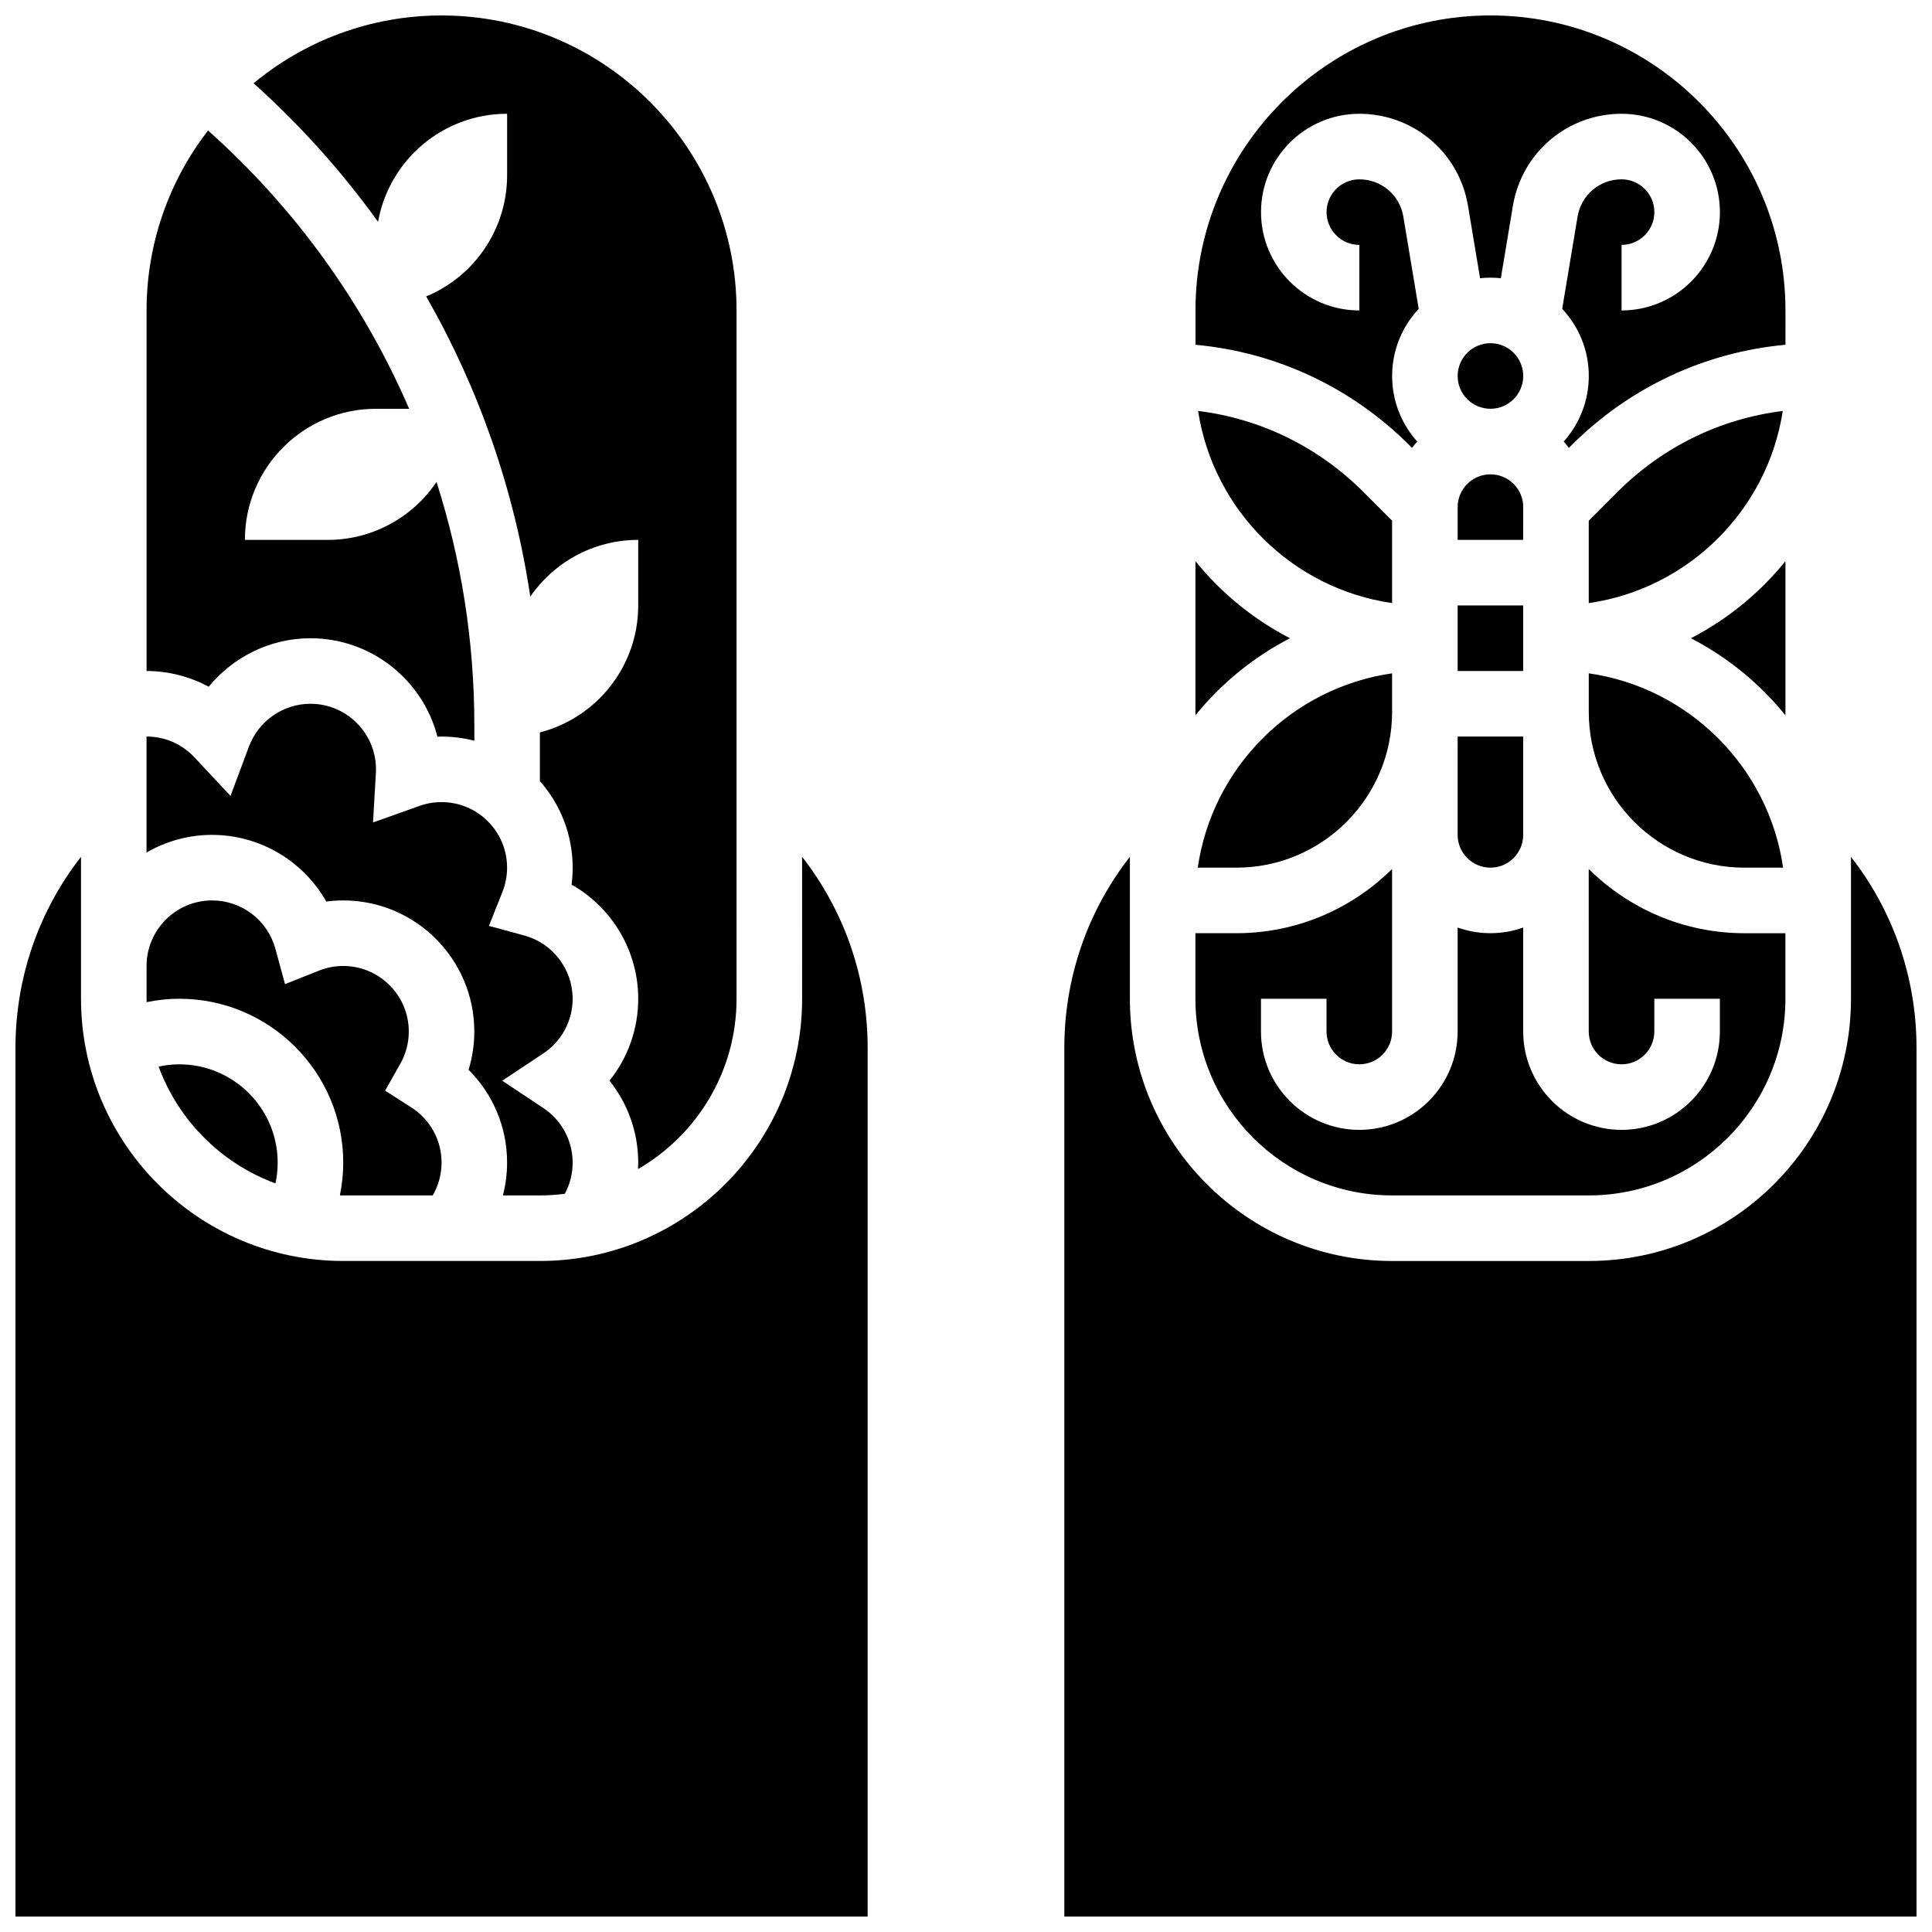 <?xml version="1.0" encoding="UTF-8"?>
<!-- Uploaded to: ICON Repo, www.svgrepo.com, Generator: ICON Repo Mixer Tools -->
<svg width="800px" height="800px" version="1.1" viewBox="144 144 512 512" xmlns="http://www.w3.org/2000/svg">
 <defs>
  <clipPath id="d">
   <path d="m460 148.09h158v114.91h-158z"/>
  </clipPath>
  <clipPath id="c">
   <path d="m426 371h225.9v280.9h-225.9z"/>
  </clipPath>
  <clipPath id="b">
   <path d="m148.09 371h225.91v280.9h-225.91z"/>
  </clipPath>
  <clipPath id="a">
   <path d="m211 148.09h129v305.91h-129z"/>
  </clipPath>
 </defs>
 <path d="m547.67 243.64c0 4.797-3.891 8.688-8.688 8.688s-8.688-3.891-8.688-8.688 3.891-8.688 8.688-8.688 8.688 3.891 8.688 8.688"/>
 <path d="m547.67 278.39c0-4.789-3.898-8.688-8.688-8.688-4.789 0-8.688 3.898-8.688 8.688v8.688h17.371z"/>
 <path d="m485.86 313.14c-9.711-5.016-18.242-11.996-25.059-20.43v40.859c6.816-8.434 15.348-15.418 25.059-20.43z"/>
 <path d="m530.29 347.88v17.371c0 4.789 3.898 8.688 8.688 8.688 4.789 0 8.688-3.898 8.688-8.688v-26.059h-17.371z"/>
 <path d="m512.92 303.82v-21.836l-7.633-7.633c-11.965-11.965-27.254-19.402-43.781-21.449 4.039 26.316 25.016 47.125 51.414 50.918z"/>
 <path d="m617.16 292.71c-6.816 8.434-15.348 15.414-25.059 20.43 9.711 5.016 18.242 11.996 25.059 20.43z"/>
 <path d="m565.04 322.44v10.238c0 22.75 18.508 41.262 41.262 41.262h10.238c-3.82-26.594-24.91-47.68-51.5-51.5z"/>
 <path d="m616.45 252.91c-16.531 2.047-31.816 9.48-43.781 21.449l-7.633 7.633v21.836c26.398-3.793 47.375-24.602 51.414-50.918z"/>
 <path d="m530.29 304.45h17.371v17.371h-17.371z"/>
 <g clip-path="url(#d)">
  <path d="m518.2 262.69c0.438-0.578 0.898-1.137 1.383-1.676-4.137-4.613-6.656-10.703-6.656-17.371 0-6.875 2.684-13.133 7.047-17.797l-4.074-24.445c-0.953-5.723-5.856-9.875-11.66-9.875-4.789 0-8.688 3.898-8.688 8.688 0 4.789 3.898 8.688 8.688 8.688v17.371c-14.367 0-26.059-11.691-26.059-26.059 0-14.371 11.691-26.059 26.059-26.059 14.328 0 26.441 10.258 28.797 24.395l3.199 19.184c0.902-0.098 1.82-0.148 2.75-0.148 0.93 0 1.848 0.051 2.75 0.148l3.195-19.184c2.359-14.137 14.473-24.398 28.801-24.398 14.367 0 26.059 11.691 26.059 26.059 0 14.371-11.691 26.059-26.059 26.059v-17.371c4.789 0 8.688-3.898 8.688-8.688 0-4.789-3.898-8.688-8.688-8.688-5.801 0-10.707 4.152-11.66 9.879l-4.074 24.445c4.367 4.664 7.047 10.918 7.047 17.797 0 6.668-2.519 12.758-6.656 17.371 0.484 0.539 0.945 1.098 1.383 1.676l0.625-0.625c15.418-15.418 35.32-24.719 56.77-26.703l-0.004-9.094c0-43.105-35.07-78.176-78.176-78.176s-78.176 35.07-78.176 78.176v9.098c21.445 1.984 41.352 11.281 56.77 26.703z"/>
 </g>
 <path d="m461.42 373.94h10.238c22.75 0 41.262-18.508 41.262-41.262v-10.238c-26.59 3.824-47.68 24.91-51.5 51.5z"/>
 <g clip-path="url(#c)">
  <path d="m634.53 371.07v37.613c0 38.316-31.172 69.492-69.492 69.492h-52.117c-38.316 0-69.492-31.172-69.492-69.492v-37.617c-11.191 14.328-17.371 32.004-17.371 50.645v230.19h225.84v-230.18c0-18.641-6.18-36.316-17.371-50.645z"/>
 </g>
 <path d="m512.92 460.8h52.117c28.738 0 52.117-23.379 52.117-52.117v-17.371h-10.859c-16.074 0-30.656-6.508-41.262-17.02l0.004 43.074c0 4.789 3.898 8.688 8.688 8.688 4.789 0 8.688-3.898 8.688-8.688v-8.688h17.371v8.688c0 14.371-11.691 26.059-26.059 26.059-14.367 0-26.059-11.691-26.059-26.059v-27.555c-2.719 0.965-5.641 1.492-8.688 1.492-3.043 0-5.969-0.531-8.688-1.492v27.555c0 14.371-11.691 26.059-26.059 26.059s-26.059-11.691-26.059-26.059v-8.688h17.371v8.688c0 4.789 3.898 8.688 8.688 8.688s8.688-3.898 8.688-8.688v-43.078c-10.602 10.512-25.188 17.02-41.262 17.02h-10.859v17.371c0.004 28.738 23.383 52.121 52.121 52.121z"/>
 <g clip-path="url(#b)">
  <path d="m356.57 408.68c0 38.316-31.172 69.492-69.492 69.492h-52.117c-38.316 0-69.492-31.172-69.492-69.492v-37.617c-11.188 14.332-17.371 32.008-17.371 50.648v230.19h225.84v-230.19c0-18.641-6.184-36.316-17.371-50.645z"/>
 </g>
 <path d="m191.53 408.68c23.949 0 43.434 19.484 43.434 43.434 0 2.91-0.312 5.816-0.895 8.664 0.297 0.004 0.59 0.023 0.891 0.023h23.719c1.516-2.621 2.34-5.606 2.34-8.688 0-5.953-3.004-11.426-8.035-14.645l-6.926-4.43 4.043-7.156c1.461-2.59 2.234-5.531 2.234-8.516 0-9.578-7.793-17.371-17.371-17.371-2.203 0-4.356 0.41-6.398 1.223l-9.035 3.586-2.551-9.383c-2.055-7.535-8.945-12.801-16.766-12.801-9.578 0-17.371 7.793-17.371 17.371v8.688c0 0.301 0.016 0.598 0.023 0.895 2.848-0.578 5.75-0.895 8.664-0.895z"/>
 <path d="m186.03 426.65c5.269 14.312 16.652 25.691 30.965 30.965 0.383-1.789 0.59-3.625 0.59-5.496 0-14.371-11.691-26.059-26.059-26.059-1.875 0-3.707 0.203-5.496 0.59z"/>
 <g clip-path="url(#a)">
  <path d="m244.19 202.78c2.891-16.27 17.098-28.629 34.199-28.629v16.305c0 14.211-8.625 26.793-21.453 32.098 14 24.434 23.387 51.363 27.594 79.551 6.269-9.078 16.738-15.031 28.605-15.031v17.371c0 16.191-11.074 29.793-26.059 33.652v12.895c5.398 6.125 8.688 14.156 8.688 22.945 0 1.512-0.098 3.008-0.289 4.492 10.699 6.059 17.66 17.543 17.66 30.254 0 8.016-2.742 15.637-7.617 21.715 4.875 6.082 7.617 13.699 7.617 21.715 0 0.566-0.02 1.137-0.047 1.703 15.586-9.02 26.105-25.863 26.105-45.133v-182.41c0-43.105-35.07-78.176-78.176-78.176-18.914 0-36.277 6.754-49.812 17.969 12.402 11.129 23.438 23.445 32.984 36.719z"/>
 </g>
 <path d="m230.46 382.91c1.484-0.191 2.981-0.289 4.492-0.289 19.16 0 34.746 15.586 34.746 34.746 0 3.449-0.516 6.871-1.516 10.148 6.484 6.445 10.203 15.223 10.203 24.598 0 2.957-0.383 5.871-1.109 8.688h9.793c2.238 0 4.438-0.16 6.606-0.434 1.367-2.516 2.082-5.32 2.082-8.254 0-5.832-2.906-11.246-7.777-14.48l-10.887-7.234 10.887-7.234c4.871-3.234 7.777-8.648 7.777-14.48 0-7.82-5.266-14.711-12.801-16.762l-9.379-2.551 3.582-9.035c0.812-2.043 1.223-4.199 1.223-6.402 0-9.578-7.793-17.371-17.371-17.371-1.992 0-3.953 0.336-5.82 1.004l-12.332 4.387 0.75-13.07c0.016-0.332 0.031-0.668 0.031-1.008 0-9.578-7.793-17.371-17.371-17.371-7.211 0-13.754 4.539-16.277 11.293l-4.902 13.117-9.574-10.219c-3.328-3.551-7.828-5.504-12.68-5.504v30.734c5.113-2.969 11.047-4.676 17.371-4.676 12.711 0 24.199 6.957 30.254 17.66z"/>
 <path d="m226.27 313.14c16.168 0 29.789 11.098 33.652 26.078 0.363-0.012 0.73-0.016 1.094-0.016 2.996 0 5.91 0.383 8.688 1.102v-4.117c0-22.191-3.449-43.898-10.02-64.469-6.398 9.512-17.164 15.359-28.828 15.359h-21.957c0-19.188 15.555-34.746 34.746-34.746h8.781c-12.031-27.863-30.082-53.055-53.289-73.754-10.203 13.211-16.297 29.75-16.297 47.695v95.551c5.781 0 11.449 1.465 16.469 4.168 6.496-7.953 16.367-12.852 26.961-12.852z"/>
</svg>
